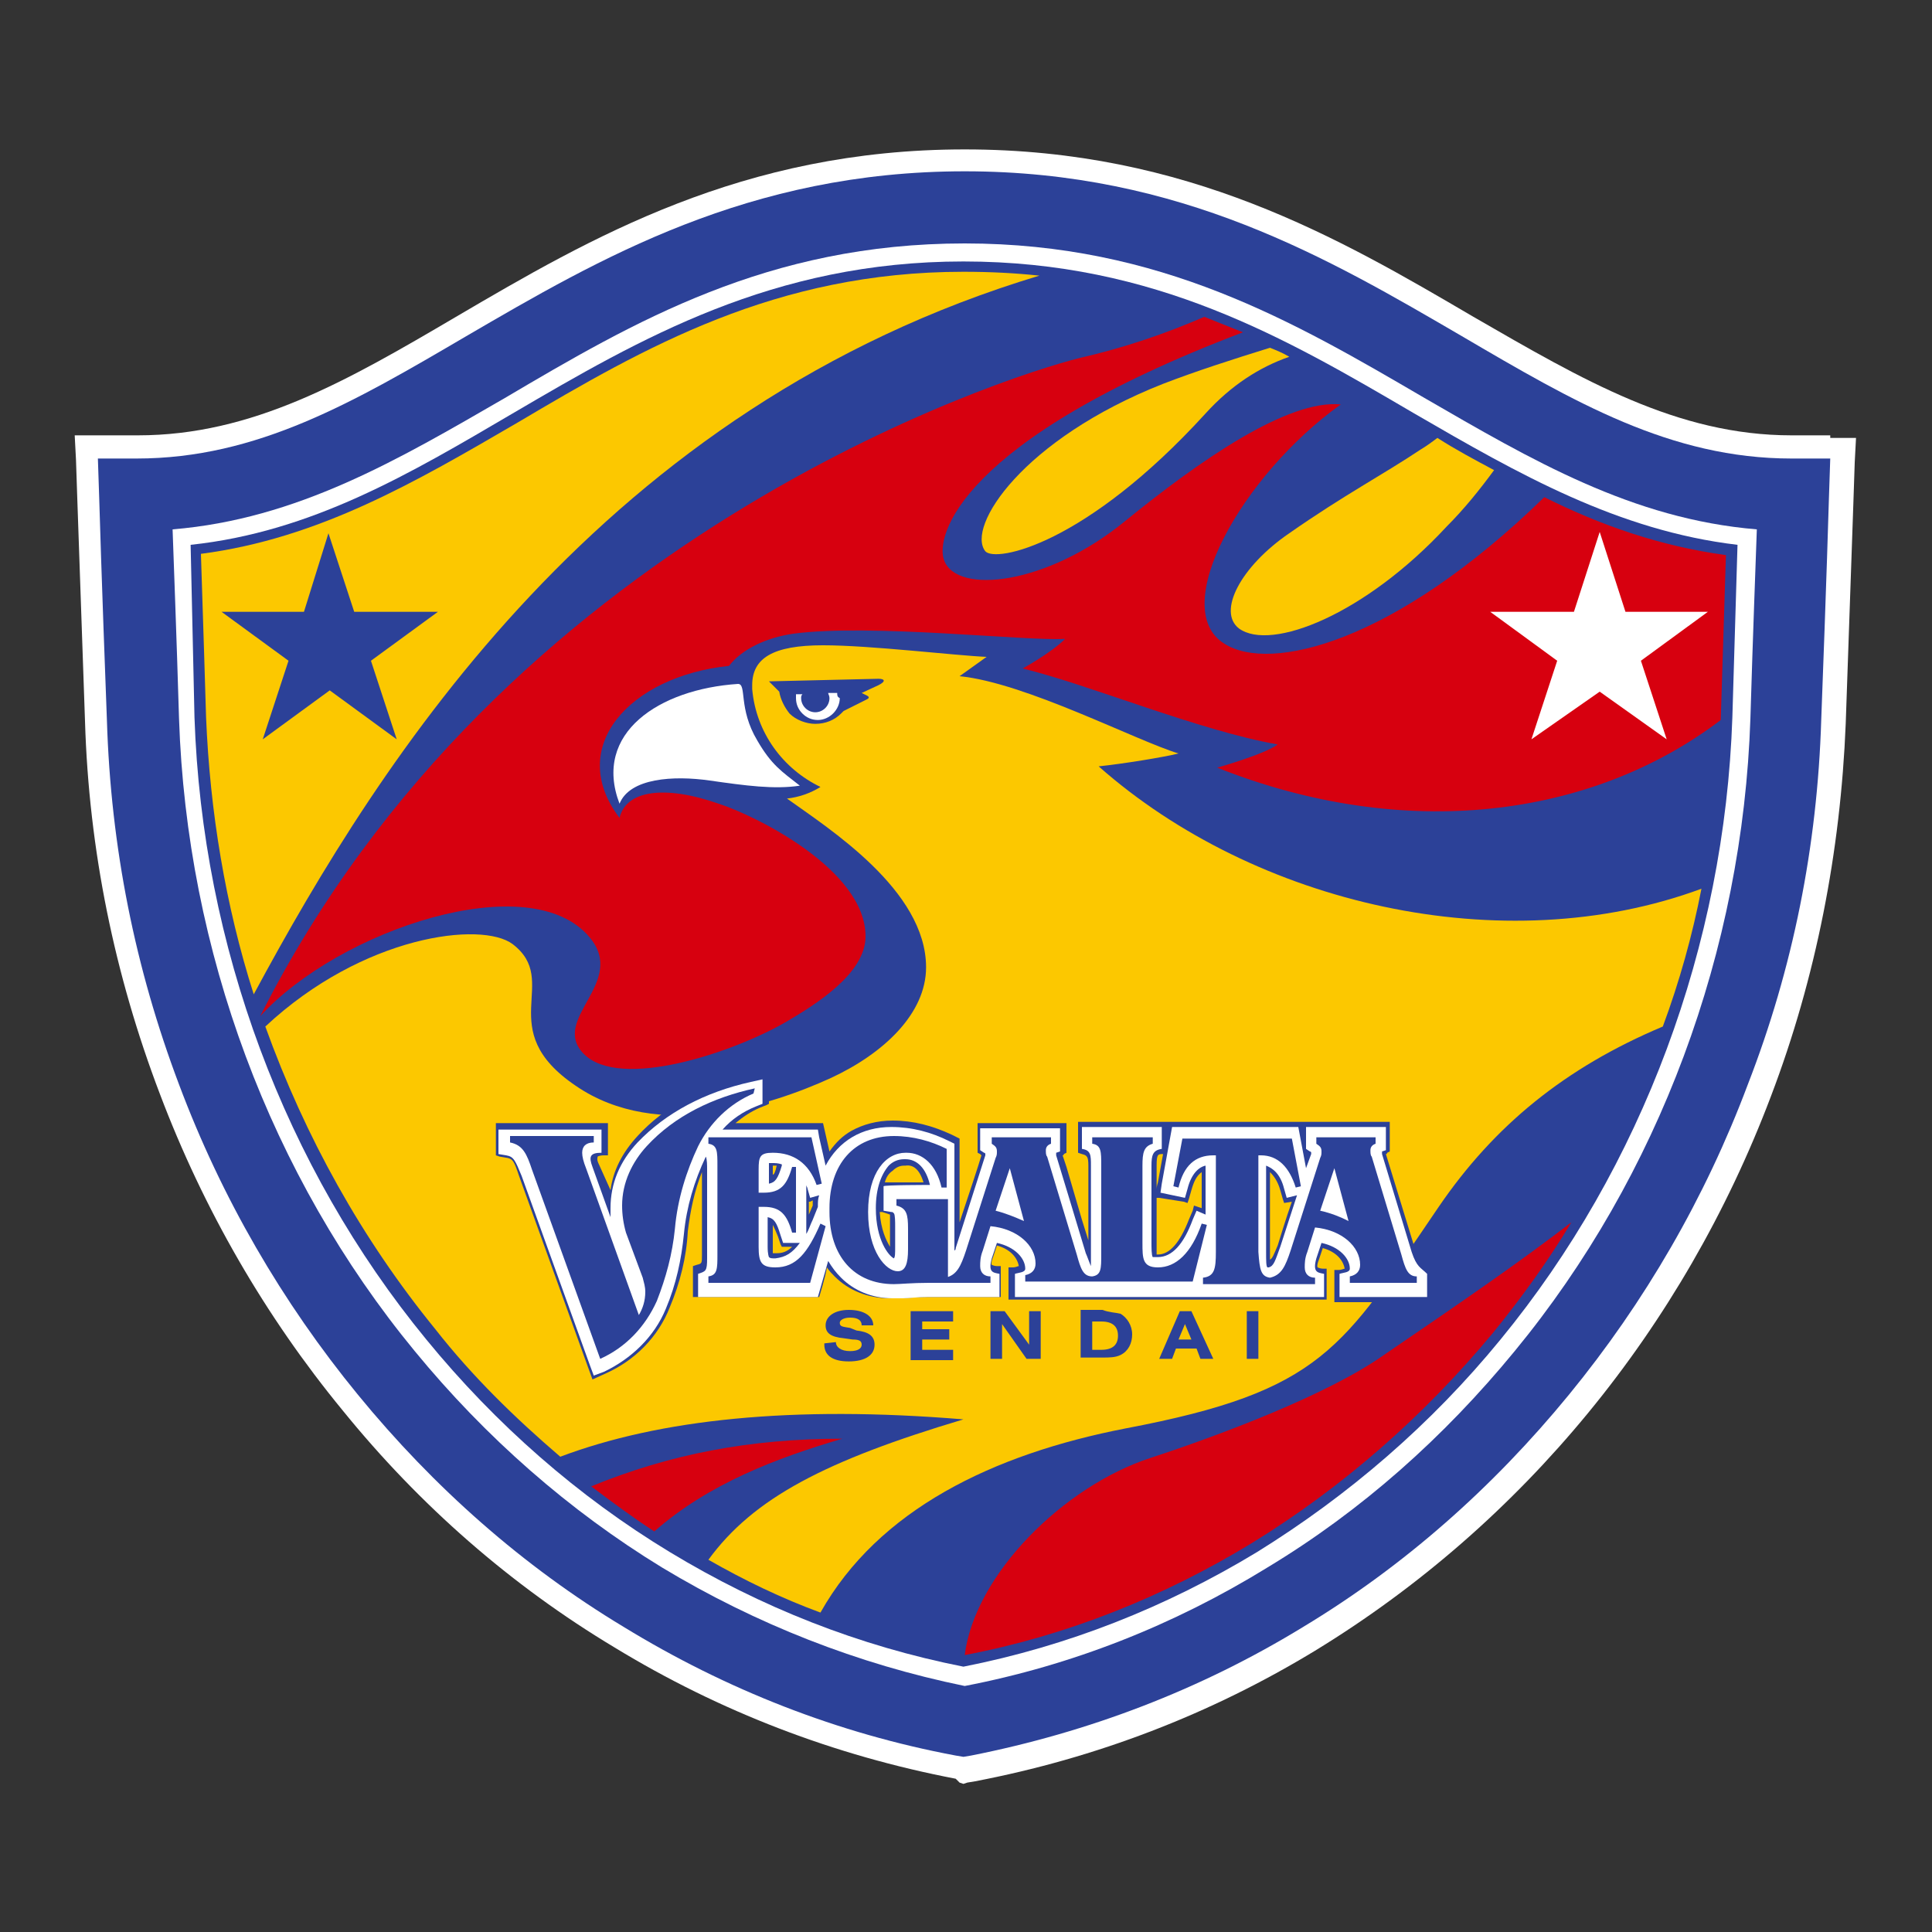 <?xml version="1.0" encoding="utf-8"?>
<!-- Generator: Adobe Illustrator 24.1.2, SVG Export Plug-In . SVG Version: 6.00 Build 0)  -->
<svg version="1.1" id="レイヤー_1" xmlns="http://www.w3.org/2000/svg" xmlns:xlink="http://www.w3.org/1999/xlink" x="0px"
	 y="0px" viewBox="0 0 150 150" style="enable-background:new 0 0 150 150;" xml:space="preserve">
<rect x="0" y="0" width="150" height="150" fill="#333333" stroke="none"/>
<style type="text/css">
	.st0{fill:#FFFFFF;}
	.st1{fill:#2C4198;}
	.st2{fill:#D7000F;}
	.st3{fill:#FCC800;}
</style>
<path class="st0" d="M142.1,33.8h-3c-8.9,0-16.2-4.3-24.7-9.2c-10.4-6.1-22.2-13-39.5-13s-29.1,6.9-39.5,13
	c-8.5,5-15.8,9.2-24.7,9.2H5.8l0.1,1.9l0.1,3L6.6,56c0.3,10,2.3,19.7,5.8,28.9c3.4,9,8.2,17.3,14.2,24.6c6,7.4,13.1,13.6,21.1,18.4
	c8.2,5,17.1,8.4,26.5,10.2l0.3,0.3l0.3,0.1l0.3-0.1l0.6-0.1c9.4-1.8,18.3-5.2,26.5-10.2c8-4.9,15.1-11.1,21.1-18.4
	c6-7.3,10.8-15.6,14.2-24.6c3.5-9.2,5.4-19,5.8-28.9l0.6-17.3l0.1-3l0.1-1.9h-2L142.1,33.8z"/>
<path class="st1" d="M8.3,55.9C7.9,45.4,7.7,38.7,7.7,38.6l-0.1-3h3c9.4,0,16.9-4.4,25.6-9.5c10.3-6,21.9-12.8,38.7-12.8
	s28.3,6.8,38.6,12.8c8.7,5.1,16.2,9.5,25.6,9.5h3l-0.1,3c0,0.1-0.2,6.8-0.6,17.3c-0.3,9.8-2.2,19.3-5.7,28.3
	c-3.3,8.8-8,16.9-13.9,24.1c-5.9,7.2-12.8,13.3-20.6,18c-8,4.9-16.7,8.2-25.8,10l-0.6,0.1l-0.6-0.1c-9.1-1.7-17.8-5.1-25.8-10
	c-7.8-4.7-14.7-10.8-20.6-18S17.2,93,13.9,84.2C10.5,75.2,8.6,65.8,8.3,55.9L8.3,55.9z"/>
<path class="st0" d="M110.6,30.9c-10.1-5.9-20.5-12-35.7-12c-15.3,0-25.7,6.1-35.7,12c-8.3,4.8-16.1,9.4-25.8,10.2
	c0.1,2.9,0.3,8,0.5,14.7c0.6,18,7.1,35.5,18.3,49.1c5.5,6.7,12,12.4,19.2,16.8c7.3,4.4,15.2,7.5,23.5,9.2c8.3-1.6,16.2-4.7,23.5-9.2
	c7.3-4.4,13.7-10.1,19.2-16.8c11.2-13.6,17.7-31.1,18.3-49.1c0.2-6.7,0.4-11.8,0.5-14.7C126.7,40.3,118.9,35.7,110.6,30.9z"/>
<path class="st1" d="M134.9,42.3l-0.4,13.4c-0.6,17.7-7,34.9-18,48.3c-5.4,6.6-11.8,12.1-18.9,16.5c-7.1,4.3-14.7,7.3-22.8,8.9
	c-8.1-1.6-15.7-4.6-22.8-8.9s-13.5-9.9-18.9-16.5c-11-13.4-17.4-30.6-18-48.3l-0.3-13.4c9.4-1,17-5.5,25-10.2
	c9.9-5.8,20.2-11.8,35-11.8c14.9,0,25.1,6,35,11.8C117.9,36.8,125.6,41.2,134.9,42.3L134.9,42.3z"/>
<g>
	<path class="st2" d="M95.1,50c-4.5-2.7,1.3-13.1,9-18.6c-4.1-0.4-10.9,4.3-16.8,9.1c-6,4.9-13,5.7-14,3c-0.7-1.8,1.1-9.3,23.2-17.7
		l-3-1.2c-3,1.3-6.2,2.4-9.7,3.2c-6,1.5-44.9,14-63.6,51.1c6.1-6.7,21-11.7,25.6-6.1c2.9,3.5-3.1,6.3-0.5,9
		c2.8,2.9,11.7-0.1,15.8-2.5c2.2-1.3,6.1-3.7,6.1-6.6c0-5.2-8.6-9.4-11.4-10.3c-4.3-1.5-7.2-1-7.7,1.1c-4.2-5.5,0.8-11,8.5-11.8
		c1-1.3,2.9-2.2,5-2.5c6-0.8,18.2,0.6,21.1,0.4c-1.1,1.1-3.3,2.3-3.3,2.3c5.3,1.3,13.6,4.8,19.8,5.9c-1.1,0.8-4.7,1.8-4.7,1.8
		c14.6,5.8,29.1,3.9,39.1-3.7v-0.1l0.4-12.7c-5.1-0.7-9.7-2.3-14.1-4.5C108.2,50,98.6,52.2,95.1,50z"/>
	<path class="st2" d="M65.4,111.7c-7.2,0-13.4,1.2-19.5,3.7c1.6,1.2,3.2,2.4,4.9,3.5C55,115.2,60.3,113.2,65.4,111.7z"/>
	<path class="st2" d="M97.2,119.8c7-4.3,13.3-9.8,18.7-16.3c2.2-2.7,4.3-5.6,6.1-8.6c-3.9,3-8.1,5.9-14.7,10.4
		c-4.3,3-12.5,6.1-18,7.9c-6.7,2.2-13.6,9-14.4,15.3C82.8,127,90.3,124,97.2,119.8z"/>
</g>
<g>
	<path class="st3" d="M96.2,48.8c2.5,1.8,9.8-1.1,16.1-7.9c1.4-1.4,2.6-2.9,3.7-4.4c-1.5-0.8-3-1.6-4.4-2.5
		c-0.4,0.3-0.8,0.6-1.3,0.9c-3,2-5.9,3.5-10.2,6.5C96.3,44,94.5,47.5,96.2,48.8z"/>
	<path class="st3" d="M76.5,42.8c0.8,0.9,7.8-0.5,17.1-10.7c2-2.2,4.2-3.6,6.5-4.4c-0.5-0.3-1-0.5-1.5-0.7c-2.9,0.9-5.7,1.8-8.3,2.8
		C79.4,34.1,75,40.9,76.5,42.8z"/>
	<path class="st3" d="M19.7,77.2c-2.2-6.9-3.4-14.2-3.7-21.5c0,0-0.3-9.9-0.4-12.7c9.2-1.2,16.7-5.6,24.6-10.2
		c9.8-5.8,20-11.7,34.6-11.7c2.1,0,4,0.1,5.9,0.3C46.8,31.6,29.6,58.8,19.7,77.2z M23.6,47.5h-6.4l5.2,3.8l-2,6.1l5.2-3.8l5.2,3.8
		l-2-6.1l5.2-3.8h-6.5l-2-6.1L23.6,47.5z"/>
	<path class="st3" d="M132.1,69c-0.7,3.6-1.7,7.2-3,10.7c-7.6,3.2-13.1,7.7-17.4,14c-7.5,11-9,14.3-24.3,17.2
		c-10.3,2-19.2,6.3-23.7,14.3c-3-1.1-5.9-2.5-8.7-4.1c3.5-4.8,9.1-7.7,19.8-10.9c-13.3-1.1-23.6,0-31.3,2.9c-3.5-3-6.8-6.2-9.7-9.9
		c-5.7-7-10.1-14.9-13.2-23.5c7.6-7.1,16.8-8.2,19.2-6.4c3.8,2.9-1.6,6.6,4.9,11c6.4,4.4,15.2,1.5,19.8-0.6c4.1-1.9,7.4-5,7.4-8.6
		c0-6-7.6-10.8-10.8-13.1c0.9-0.1,1.8-0.4,2.6-0.9c-2.9-1.4-5-4.2-5.3-7.6v-0.3c0-2.1,1.6-3.1,5.5-3.1c3.7,0,10.3,0.8,12.7,0.9
		l-2.1,1.5c5.1,0.5,13.7,5,17,6c-1.2,0.3-4.3,0.8-6.2,1C97.4,70.2,116.7,74.7,132.1,69z M68.2,52.7l-8.5,0.2l0.8,0.8
		c0.1,0.6,0.4,1.2,0.8,1.7c0.5,0.5,1.3,0.8,2,0.8c0.8,0,1.5-0.3,2-0.8l0.2-0.2l1.8-0.9c0.2-0.1,0.2-0.2,0-0.3l-0.4-0.2l1.3-0.6
		C68.8,52.9,68.7,52.7,68.2,52.7z"/>
</g>
<g>
	<path class="st0" d="M58.8,57.5c1.1,1.9,1.9,2.4,3.3,3.5c-2,0.3-4.2,0-7-0.4s-6.2-0.2-7,1.8c-2.1-5.5,3.1-8.9,9.2-9.3
		C58,53.1,57.3,55,58.8,57.5z"/>
	<polygon class="st0" points="126.2,47.5 132.6,47.5 127.4,51.3 129.4,57.4 124.2,53.7 118.9,57.4 120.9,51.3 115.7,47.5 
		122.2,47.5 124.2,41.3 	"/>
	<path class="st0" d="M65,53.8h-0.7c0,0.1,0.1,0.2,0.1,0.4c0,0.6-0.5,1.1-1.1,1.1s-1.1-0.5-1.1-1.1c0-0.1,0-0.2,0.1-0.3h-0.5v0.3
		c0,0.5,0.2,0.9,0.5,1.2s0.7,0.5,1.2,0.5c0.9,0,1.7-0.8,1.7-1.7C65,54.1,65,54,65,53.8z"/>
</g>
<g>
	<path class="st1" d="M64.9,104.2L64.9,104.2c0,0.4,0.4,0.7,1.1,0.7c0.6,0,0.9-0.2,0.9-0.5s-0.2-0.4-0.7-0.4l-0.7-0.1
		c-1-0.1-1.4-0.4-1.4-1c0-0.7,0.7-1.2,1.8-1.2c1.2,0,1.9,0.5,1.9,1.2h-0.9c0-0.4-0.3-0.6-0.9-0.6c-0.5,0-0.8,0.2-0.8,0.4
		c0,0.3,0.2,0.3,0.8,0.4l0.5,0.2c0.9,0.1,1.4,0.4,1.4,1.1c0,0.8-0.7,1.3-2,1.3s-1.9-0.5-1.9-1.3v-0.1L64.9,104.2L64.9,104.2z"/>
	<path class="st1" d="M70.7,101.8H74v0.8h-2.4v0.6h2.1v0.8h-2.1v0.8H74v0.8h-3.3V101.8z"/>
	<path class="st1" d="M76.9,101.8H78l1.9,2.6v-2.6h0.9v3.7h-1.1l-1.9-2.7v2.7h-0.9V101.8L76.9,101.8z"/>
	<path class="st1" d="M87,102c0.5,0.3,0.9,0.9,0.9,1.6c0,0.7-0.3,1.3-0.9,1.6c-0.4,0.2-0.9,0.2-1.4,0.2h-1.7v-3.7h1.7
		C86.1,101.9,86.6,101.9,87,102L87,102z M84.8,104.8h0.7c0.9,0,1.3-0.4,1.3-1.1s-0.4-1.1-1.3-1.1h-0.7V104.8z"/>
	<path class="st1" d="M91.6,101.8h0.9l1.7,3.7h-1l-0.3-0.8h-1.6l-0.3,0.8h-1C90,105.5,91.6,101.8,91.6,101.8z M92.5,104l-0.5-1.2
		l-0.5,1.2H92.5z"/>
	<path class="st1" d="M96.8,101.8h0.9v3.7h-0.9V101.8z"/>
</g>
<path class="st1" d="M110.9,98.2c-0.5-0.1-0.6-0.1-1-1.1l-2.3-7.5c0.1,0,0.1-0.1,0.1-0.1l0.2-0.1v-2.3H83.7v2.4l0.3,0.1
	c0.4,0.1,0.5,0.2,0.5,0.9v5.8L84,94.7l-1.2-4.1l-0.3-0.9c0.1,0,0.1-0.1,0.1-0.1l0.2-0.1v-2.3h-6.9v2.3l0.2,0.1l0.1,0.1
	c-0.2,0.7-1.1,3.4-1.7,5.2v-6.5l-0.2-0.1l-0.4-0.2c-1.5-0.7-3-1.1-4.6-1.1c-1.2,0-2.3,0.3-3.2,0.8c-0.7,0.4-1.2,0.9-1.7,1.6
	l-0.5-2.2h-6.8c0.6-0.5,1.2-0.9,1.9-1.2l0.5-0.2l0.2-0.1v-2.6l-0.4,0.1l-0.9,0.2c-3.7,0.8-6.8,2.5-8.9,4.8c-1.2,1.3-1.9,2.7-2.1,4.2
	l-0.9-2c-0.2-0.4-0.1-0.5-0.1-0.6c0,0,0.1-0.1,0.5-0.1h0.3v-2.5h-8.7v2.5l0.3,0.1l0.6,0.1c0.4,0.1,0.5,0.2,0.9,1.4l5.3,14.7l0.4,1.1
	l1.1-0.5c2.2-1,4-2.8,4.9-5.1c0.8-1.9,1.3-3.9,1.4-5.9c0.2-1.6,0.5-3.1,1.1-4.6v6.4c0,0.7,0,0.7-0.4,0.8l-0.3,0.1v2.4h9.8
	c0,0,0.5-1.6,0.6-2.3c0.2,0.3,0.4,0.5,0.6,0.7c1.1,1.1,2.6,1.7,4.3,1.7h0.8c0.5,0,1.1-0.1,1.9-0.1h5.9v-2.4h-0.3
	c-0.2,0-0.4-0.1-0.4-0.1s-0.1-0.1,0.1-0.6l0.3-0.9c1.1,0.3,1.6,1,1.7,1.6c-0.1,0-0.2,0.1-0.5,0.1h-0.3v2.5H103v-2.4h-0.3
	c-0.2,0-0.4-0.1-0.4-0.1s-0.1-0.1,0.1-0.6l0.3-0.9c1.1,0.3,1.6,1,1.7,1.6c-0.1,0-0.2,0.1-0.5,0.1h-0.3v2.5h7.4v-2.5
	C111.2,98.3,110.9,98.3,110.9,98.2L110.9,98.2z M98.6,97.8v-0.7v-6.1c0.3,0.3,0.6,0.7,0.8,1.4l0.2,0.7l0.1,0.3l0.6-0.1
	c-0.4,1.1-1.1,3.4-1.1,3.4C98.9,97.4,98.8,97.7,98.6,97.8z M91.9,93.3l0.3,0.1l0.1-0.3l0.2-0.7c0.2-0.7,0.4-1.1,0.8-1.4v2.8
	l-0.6-0.2L92.6,94l-0.3,0.7c-0.7,1.8-1.5,2.7-2.4,2.7h-0.1v-0.8v-3.6H90L91.9,93.3z M69.1,94.3V95v1.6v0.2c-0.3-0.5-0.7-1.3-0.8-2.7
	h0.2C68.5,94.1,69.1,94.3,69.1,94.3z M71.7,91.8h-3c0.1-0.4,0.3-0.7,0.6-0.9c0.3-0.3,0.6-0.4,0.9-0.4h0.1
	C70.9,90.4,71.4,90.8,71.7,91.8z M60,97.3v-0.5v-1.7c0.1,0.2,0.2,0.4,0.4,0.9l0.2,0.6l0.1,0.2h0.8c-0.4,0.4-0.8,0.5-1.2,0.5H60z
	 M60,91.2v-0.5v-0.2h0.3C60.2,91,60.1,91.2,60,91.2z M63.1,93.6l-0.3,0.7v-1h0.1l0.2-0.1C63.1,93.2,63.1,93.6,63.1,93.6z M90.3,89.6
	l-0.4,2.2c0,0-0.1,0.3-0.1,0.5v-1.8C89.8,89.6,89.9,89.6,90.3,89.6z"/>
<path class="st0" d="M109.6,97.2l-2.3-7.6v-0.1v-0.1l0.3-0.1v-1.8h-6.2v1.7l0.3,0.2c0,0,0.1,0,0.1,0.1v0.1l-0.4,1.1l-0.6-3.2H91
	l-0.8,4.4l-0.1,0.7l1.9,0.4l0.2-0.7c0.3-1.2,0.9-1.7,1.4-1.8v3.8l-0.7-0.3l-0.3,0.7c-0.7,1.9-1.6,2.9-2.7,2.9h-0.4
	c-0.1-0.1-0.1-0.8-0.1-1.1v-6c0-0.8,0.1-1.2,0.8-1.3v-1.7H84v1.7c0.7,0.1,0.7,0.5,0.7,1.3v6.9v0.9c-0.1-0.2-0.3-0.8-0.4-1
	c0,0-2.2-7.3-2.3-7.6v-0.1v-0.1l0.3-0.1v-1.8h-6.2v1.7l0.3,0.2c0,0,0.1,0,0.1,0.1v0.1l-2.3,7.2c0,0.1,0,0.1-0.1,0.2v-8.3l-0.4-0.2
	c-1.4-0.7-2.9-1.1-4.5-1.1c-2.3,0-4.1,1.1-5.1,3l-0.5-2.2l-0.1-0.6h-7.4c0.7-0.8,1.6-1.4,2.6-1.8l0.5-0.2v-1.9l-0.9,0.2
	c-3.6,0.8-6.6,2.4-8.8,4.7c-1.4,1.5-2.1,3.2-2.1,5.1v0.7L46,90.6c-0.3-0.8-0.2-1.1,0.7-1.1v-1.8h-8v1.9l0.6,0.1
	c0.6,0.1,0.7,0.4,1.2,1.6l5.3,14.7l0.3,0.8l0.8-0.3c2.1-1,3.9-2.7,4.8-4.9c0.8-1.9,1.2-3.8,1.4-5.8c0.2-2.1,0.8-4.1,1.7-6
	c0.1,0.2,0.1,0.7,0.1,1v6.9c0,1-0.1,1-0.7,1.2v1.8h9.3l0.8-2.8c0.3,0.5,0.6,0.9,1,1.3c1,1,2.4,1.6,4,1.6h0.8c0.5,0,1.1-0.1,1.9-0.1
	h5.6v-1.8c-0.5-0.1-0.9-0.1-0.6-1.2l0.4-1.2c1.4,0.3,2.2,1.2,2.2,2c0,0.3-0.5,0.3-0.8,0.4v1.8h24v-1.8c-0.5-0.1-0.9-0.1-0.6-1.2
	l0.4-1.2c1.4,0.3,2.2,1.2,2.2,2c0,0.3-0.5,0.3-0.8,0.4v1.8h6.8v-1.8C110.3,98.4,110,98.4,109.6,97.2L109.6,97.2z M59.7,90.8v-0.5
	h0.2c0.3,0,0.5,0,0.8,0.1v0.1c-0.3,1-0.5,1.3-1,1.4V90.8z M60.2,97.7c-0.3,0-0.4,0-0.5-0.1c0,0-0.1-0.2-0.1-0.8v-2.3
	c0.5,0.1,0.7,0.4,1,1.4l0.2,0.6h1.3C61.5,97.3,61,97.6,60.2,97.7z M63.5,93.7l-0.4,1c-0.2,0.4-0.3,0.8-0.5,1.1v-3.8
	c0,0.1,0.1,0.2,0.1,0.3l0.2,0.7l0.7-0.2C63.5,93.1,63.5,93.3,63.5,93.7z M68.6,92.1V94l0.6,0.1c0.1,0,0.1,0,0.2,0.1s0.1,0.7,0.1,1
	v1.6c0,0.5,0,0.8-0.1,0.9C69,97.5,68,96.3,68,93.8c0-1.5,0.4-2.6,1-3.3c0.3-0.3,0.7-0.5,1.2-0.5h0.1c0.9,0,1.6,0.7,1.9,2
	C72.2,92,68.6,92,68.6,92.1z M99.4,96.8c-0.4,1.1-0.5,1.5-0.9,1.6h-0.1c-0.1-0.1-0.1-0.5-0.1-1.2v-6.7c0.5,0.2,1.1,0.6,1.4,1.8
	l0.2,0.7l0.8-0.2C100.7,92.8,99.4,96.8,99.4,96.8z"/>
<g>
	<path class="st1" d="M58.6,84.5c-3.2,0.7-6.2,2.1-8.4,4.5c-1.1,1.2-1.9,2.8-1.9,4.6c0,0.7,0.1,1.4,0.3,2.1l1.3,3.5
		c0.1,0.4,0.2,0.7,0.2,1.1c0,0.7-0.2,1.3-0.5,1.8l-4.1-11.4c-0.2-0.5-0.3-0.9-0.3-1.2c0-0.5,0.3-0.8,0.9-0.8v-0.5h-6.5v0.5
		c1,0.2,1.3,0.9,1.7,2.1l5.3,14.7c2-0.9,3.5-2.5,4.4-4.5c0.7-1.8,1.2-3.6,1.4-5.6c0.2-2.3,0.9-4.5,1.8-6.4c0.9-1.8,2.4-3.3,4.3-4.1
		L58.6,84.5L58.6,84.5z"/>
	<path class="st1" d="M104.7,94.8l-1.1-4.1l-1.1,3.3C103.4,94.2,104.1,94.5,104.7,94.8z M98.6,99.2c0.9-0.2,1.2-0.9,1.6-2.1l2.3-7.2
		c0.1-0.2,0.1-0.3,0.1-0.5c0-0.3-0.1-0.4-0.4-0.6v-0.5h4.6v0.5c-0.3,0.1-0.4,0.3-0.4,0.5s0,0.4,0.1,0.5l2.3,7.6
		c0.3,1.1,0.5,1.7,1.2,1.7v0.5h-5.2v-0.5c0.5-0.1,0.8-0.4,0.8-0.9c0-1.4-1.4-2.7-3.5-2.9l-0.6,1.9c-0.2,0.5-0.2,0.9-0.2,1.2
		c0,0.5,0.3,0.8,0.8,0.8v0.5h-8.7v-0.5c0.9-0.1,1-0.7,1-2v-7.5h-0.2c-1.4,0-2.3,0.8-2.7,2.5l-0.4-0.1l0.7-3.7h8.5l0.7,3.7l-0.4,0.1
		c-0.5-1.6-1.4-2.5-2.7-2.5h-0.2v7.5C97.8,98.6,97.9,99.1,98.6,99.2L98.6,99.2z"/>
	<path class="st1" d="M63.7,95c-1,2.3-1.9,3.4-3.5,3.4c-1.1,0-1.3-0.4-1.3-1.6v-3.1h0.4c1.3,0,1.8,0.6,2.2,2h0.3v-5.1h-0.3
		c-0.4,1.4-0.9,2-2.2,2h-0.4v-1.8c0-1,0.1-1.3,1.1-1.3c1.6,0,2.8,0.8,3.4,2.5l0.4-0.1L63,88.3h-8v0.5c0.7,0.1,0.7,0.6,0.7,1.7v6.9
		c0,1.1,0,1.6-0.7,1.7v0.5h7.9l1.2-4.4C64.1,95.2,63.7,95,63.7,95z"/>
	<path class="st1" d="M79.5,94.8l-1.1-4.1l-1.1,3.3C78.1,94.2,78.8,94.5,79.5,94.8z M73.4,99.2c0.9-0.2,1.2-0.9,1.6-2.1l2.3-7.2
		c0.1-0.2,0.1-0.3,0.1-0.5c0-0.3-0.1-0.4-0.4-0.6v-0.5h4.6v0.5c-0.3,0.1-0.4,0.3-0.4,0.5s0,0.4,0.1,0.5l2.3,7.6
		c0.3,1.1,0.5,1.7,1.2,1.7c0.7-0.1,0.7-0.6,0.7-1.7v-6.9c0-1.1,0-1.6-0.7-1.7v-0.5h4.7v0.5c-0.7,0.2-0.8,0.7-0.8,1.7v6
		c0,1.2,0,1.9,1.2,1.9c1.4,0,2.6-1.1,3.4-3.4l0.4,0.1l-1.1,4.4h-13V99c0.5-0.1,0.8-0.4,0.8-0.9c0-1.4-1.4-2.7-3.5-2.9l-0.6,1.9
		c-0.2,0.5-0.2,0.9-0.2,1.2c0,0.5,0.3,0.8,0.8,0.8v0.5h-4.8c-1.3,0-2.2,0.1-2.7,0.1c-3.1,0-5-2.2-5-5.6v-0.3c0-3.4,1.9-5.6,5-5.6
		c1.5,0,2.9,0.4,4.1,1v3h-0.4c-0.4-1.8-1.5-2.7-2.7-2.7h-0.1c-1.5,0-2.9,1.5-2.9,4.6s1.4,4.6,2.3,4.6c0.6,0,0.8-0.6,0.8-1.7v-1.6
		c0-1.1-0.1-1.6-0.9-1.8v-0.5h4v6.1H73.4z"/>
</g>
</svg>
